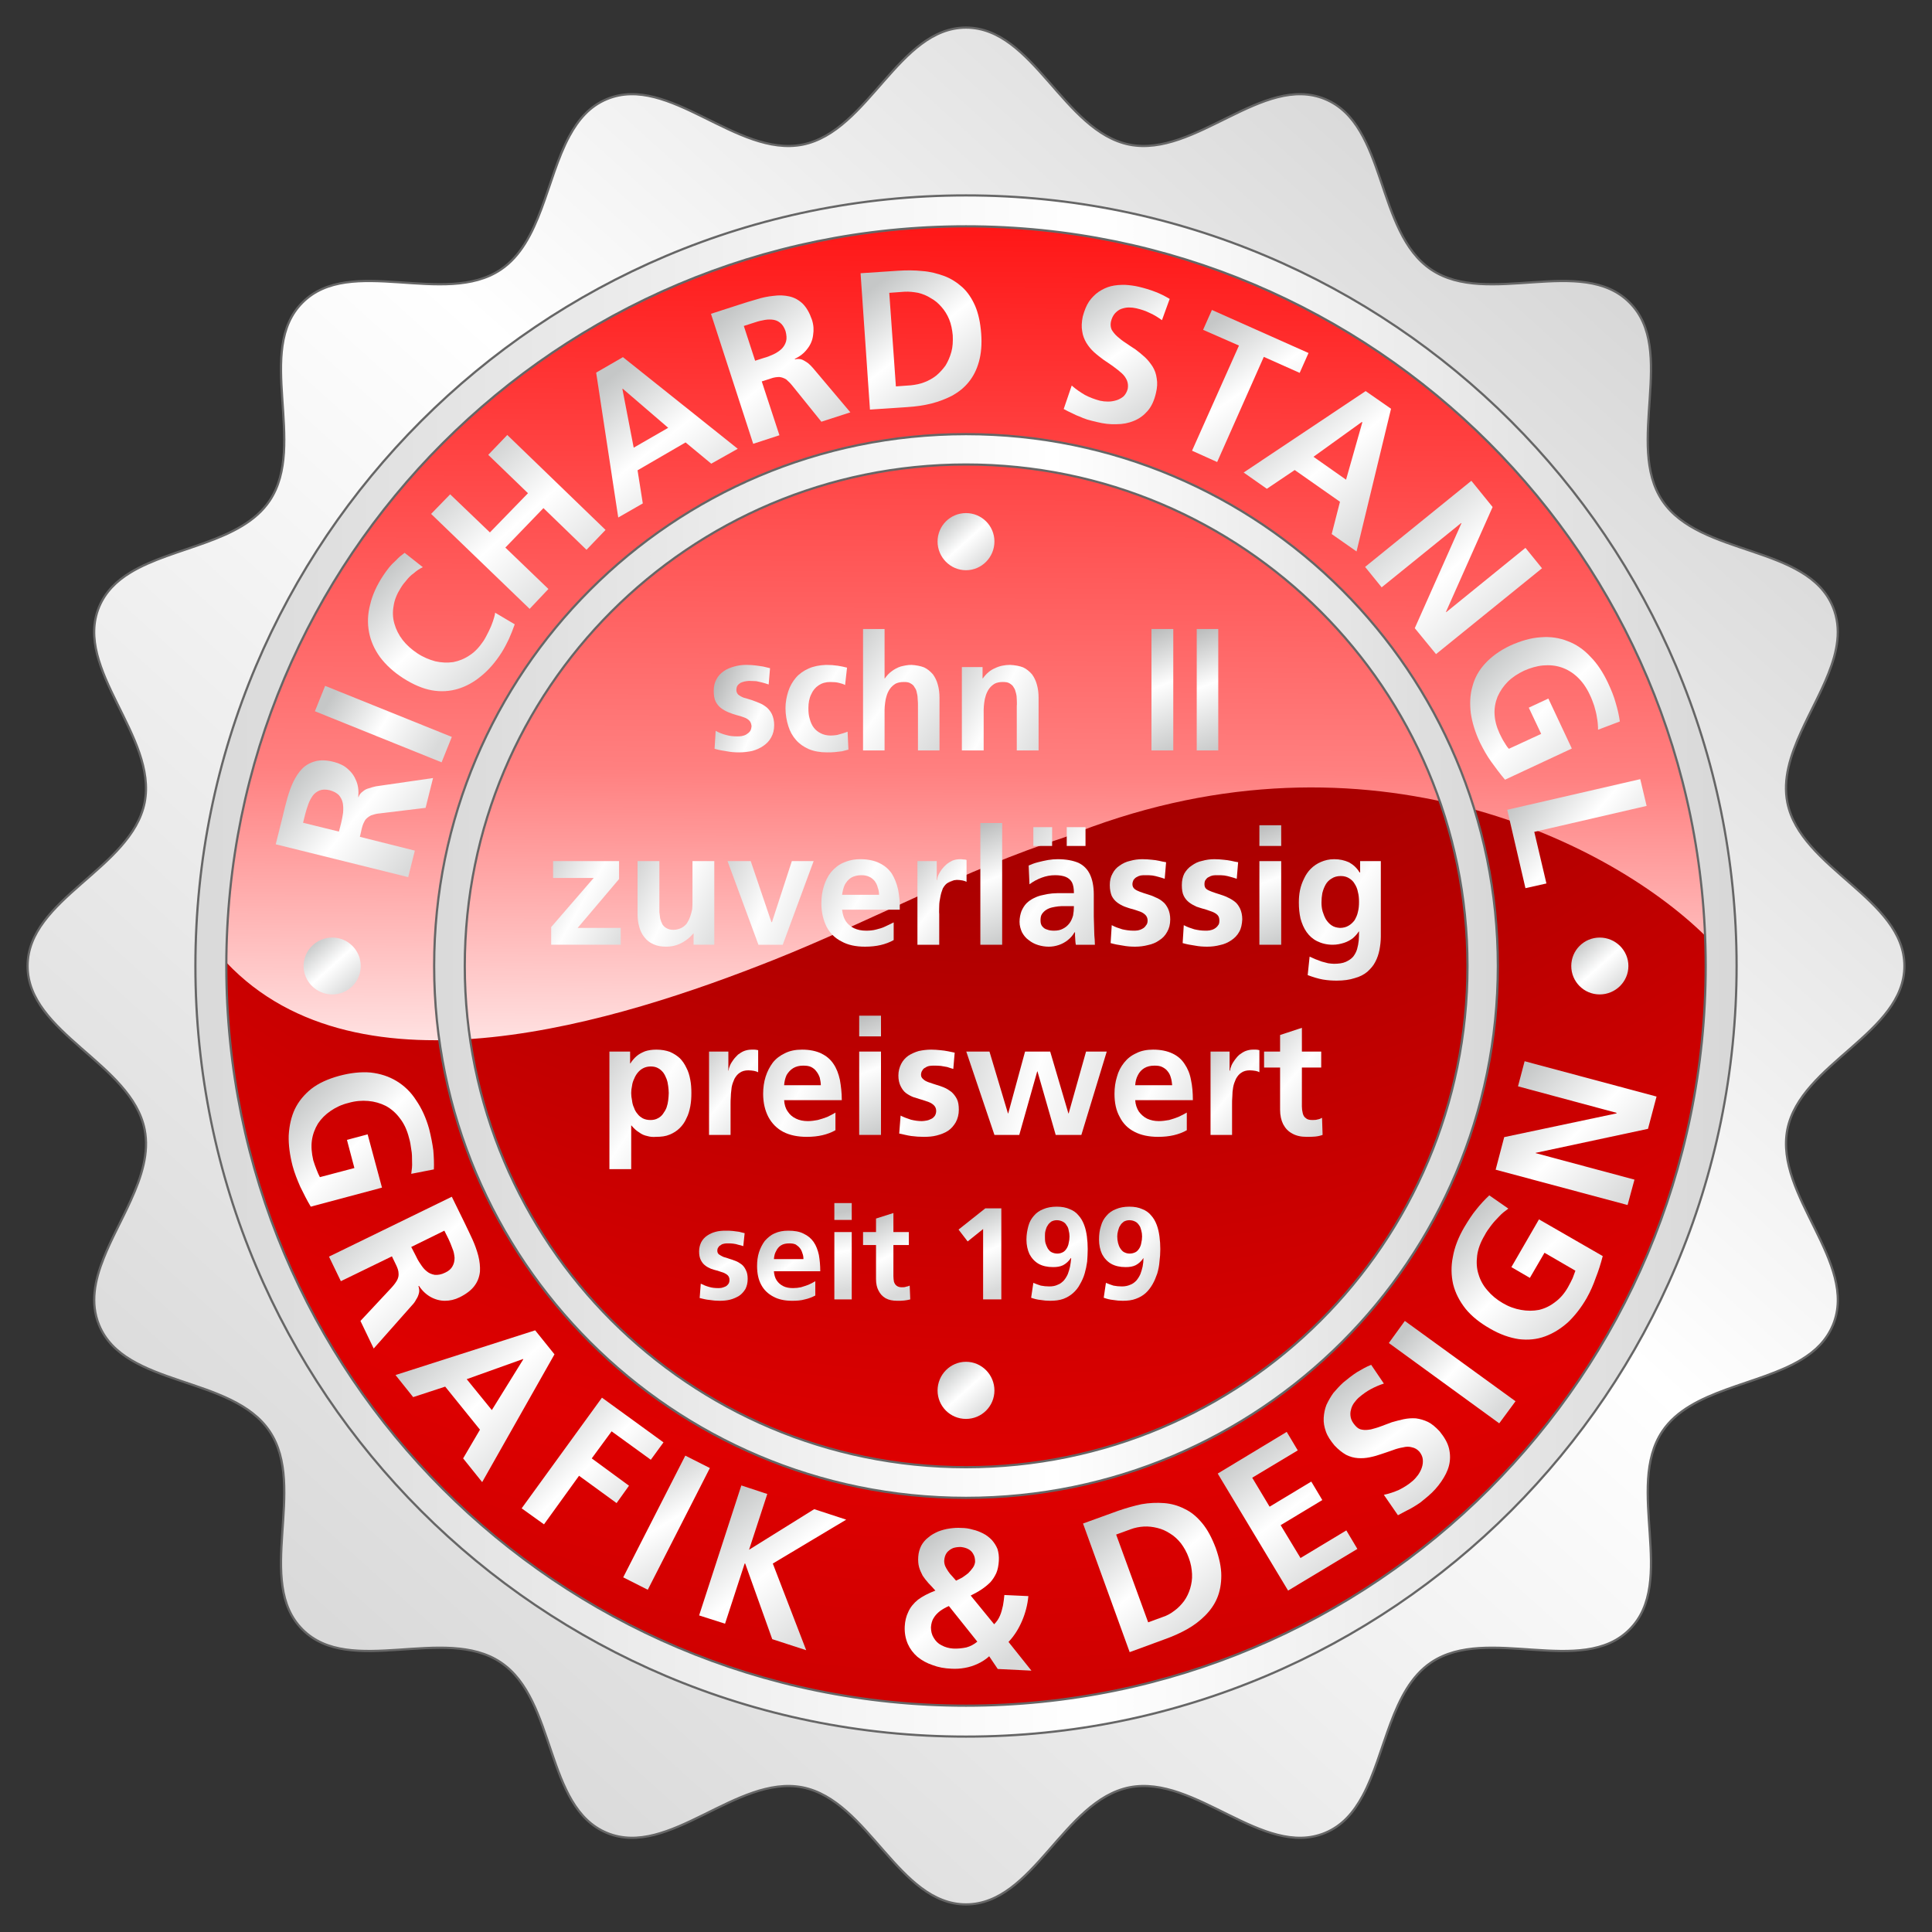 <?xml version="1.0" encoding="UTF-8"?>
<!DOCTYPE svg PUBLIC "-//W3C//DTD SVG 1.0//EN" "http://www.w3.org/TR/2001/REC-SVG-20010904/DTD/svg10.dtd">
<!-- Creator: CorelDRAW X8 -->
<svg xmlns="http://www.w3.org/2000/svg" xml:space="preserve" width="70mm" height="70mm" version="1.0" style="shape-rendering:geometricPrecision; text-rendering:geometricPrecision; image-rendering:optimizeQuality; fill-rule:evenodd; clip-rule:evenodd"
viewBox="0 0 7000 7000"
 xmlns:xlink="http://www.w3.org/1999/xlink">
 <rect x="0" y="0" width="7000" height="7000" fill="#333333" stroke="none"/>
 <defs>
  <style type="text/css">
   <![CDATA[
    .str0 {stroke:#666666;stroke-width:8}
    .fil0 {fill:none}
    .fil61 {fill:url(#id0)}
    .fil66 {fill:url(#id1)}
    .fil44 {fill:url(#id2)}
    .fil56 {fill:url(#id3)}
    .fil63 {fill:url(#id4)}
    .fil54 {fill:url(#id5)}
    .fil53 {fill:url(#id6)}
    .fil58 {fill:url(#id7)}
    .fil50 {fill:url(#id8)}
    .fil62 {fill:url(#id9)}
    .fil47 {fill:url(#id10)}
    .fil57 {fill:url(#id11)}
    .fil65 {fill:url(#id12)}
    .fil49 {fill:url(#id13)}
    .fil45 {fill:url(#id14)}
    .fil55 {fill:url(#id15)}
    .fil43 {fill:url(#id16)}
    .fil48 {fill:url(#id17)}
    .fil68 {fill:url(#id18)}
    .fil46 {fill:url(#id19)}
    .fil67 {fill:url(#id20)}
    .fil52 {fill:url(#id21)}
    .fil51 {fill:url(#id22)}
    .fil60 {fill:url(#id23)}
    .fil59 {fill:url(#id24)}
    .fil64 {fill:url(#id25)}
    .fil26 {fill:url(#id26)}
    .fil16 {fill:url(#id27)}
    .fil36 {fill:url(#id28)}
    .fil4 {fill:url(#id29)}
    .fil20 {fill:url(#id30)}
    .fil1 {fill:url(#id31)}
    .fil27 {fill:url(#id32)}
    .fil19 {fill:url(#id33)}
    .fil39 {fill:url(#id34)}
    .fil38 {fill:url(#id35)}
    .fil37 {fill:url(#id36)}
    .fil32 {fill:url(#id37)}
    .fil13 {fill:url(#id38)}
    .fil23 {fill:url(#id39)}
    .fil17 {fill:url(#id40)}
    .fil33 {fill:url(#id41)}
    .fil35 {fill:url(#id42)}
    .fil40 {fill:url(#id43)}
    .fil15 {fill:url(#id44)}
    .fil10 {fill:url(#id45)}
    .fil9 {fill:url(#id46)}
    .fil28 {fill:url(#id47)}
    .fil30 {fill:url(#id48)}
    .fil29 {fill:url(#id49)}
    .fil24 {fill:url(#id50)}
    .fil18 {fill:url(#id51)}
    .fil34 {fill:url(#id52)}
    .fil21 {fill:url(#id53)}
    .fil42 {fill:url(#id54)}
    .fil22 {fill:url(#id55)}
    .fil12 {fill:url(#id56)}
    .fil31 {fill:url(#id57)}
    .fil8 {fill:url(#id58)}
    .fil7 {fill:url(#id59)}
    .fil6 {fill:url(#id60)}
    .fil5 {fill:url(#id61)}
    .fil14 {fill:url(#id62)}
    .fil41 {fill:url(#id63)}
    .fil25 {fill:url(#id64)}
    .fil11 {fill:url(#id65)}
    .fil3 {fill:url(#id66);fill-rule:nonzero}
    .fil2 {fill:url(#id67);fill-rule:nonzero}
   ]]>
  </style>
  <linearGradient id="id0" gradientUnits="userSpaceOnUse" x1="4513.9" y1="2968" x2="4696.89" y2="3439.84">
   <stop offset="0" style="stop-opacity:1; stop-color:#ACAEAE"/>
   <stop offset="0.471" style="stop-opacity:1; stop-color:#FEFEFE"/>
   <stop offset="1" style="stop-opacity:1; stop-color:#C0C2C2"/>
  </linearGradient>
  <linearGradient id="id1" gradientUnits="userSpaceOnUse" xlink:href="#id0" x1="3312.23" y1="2393.25" x2="3956.14" y2="2731.06">
  </linearGradient>
  <linearGradient id="id2" gradientUnits="userSpaceOnUse" xlink:href="#id0" x1="2458.38" y1="3787.3" x2="2870.67" y2="4124.02">
  </linearGradient>
  <linearGradient id="id3" gradientUnits="userSpaceOnUse" xlink:href="#id0" x1="3213.38" y1="3097.25" x2="3625.67" y2="3435.06">
  </linearGradient>
  <linearGradient id="id4" gradientUnits="objectBoundingBox" xlink:href="#id0" x1="0%" y1="0%" x2="169.475%" y2="103.889%">
  </linearGradient>
  <linearGradient id="id5" gradientUnits="userSpaceOnUse" xlink:href="#id0" x1="2442.1" y1="3104.61" x2="3164.76" y2="3434.78">
  </linearGradient>
  <linearGradient id="id6" gradientUnits="userSpaceOnUse" xlink:href="#id0" x1="2137.23" y1="3104.25" x2="2781.14" y2="3442.06">
  </linearGradient>
  <linearGradient id="id7" gradientUnits="userSpaceOnUse" xlink:href="#id0" x1="3524.34" y1="2975" x2="4156.67" y2="3446.84">
  </linearGradient>
  <linearGradient id="id8" gradientUnits="userSpaceOnUse" xlink:href="#id0" x1="4276" y1="3787.3" x2="4685.97" y2="4124.02">
  </linearGradient>
  <linearGradient id="id9" gradientUnits="userSpaceOnUse" xlink:href="#id0" x1="4521.42" y1="3090.64" x2="5209.34" y2="3570.11">
  </linearGradient>
  <linearGradient id="id10" gradientUnits="userSpaceOnUse" xlink:href="#id0" x1="3118.9" y1="3786.94" x2="3626.15" y2="4131.29">
  </linearGradient>
  <linearGradient id="id11" gradientUnits="userSpaceOnUse" xlink:href="#id0" x1="3502.9" y1="2959.59" x2="3685.89" y2="3440.15">
  </linearGradient>
  <linearGradient id="id12" gradientUnits="userSpaceOnUse" xlink:href="#id0" x1="2954.85" y1="2256.64" x2="3596.45" y2="2736.11">
  </linearGradient>
  <linearGradient id="id13" gradientUnits="userSpaceOnUse" xlink:href="#id0" x1="3861.5" y1="3786.94" x2="4519.31" y2="4131.29">
  </linearGradient>
  <linearGradient id="id14" gradientUnits="userSpaceOnUse" xlink:href="#id0" x1="2587.88" y1="3786.94" x2="3248" y2="4131.29">
  </linearGradient>
  <linearGradient id="id15" gradientUnits="userSpaceOnUse" xlink:href="#id0" x1="2799.37" y1="3096.89" x2="3457.65" y2="3442.33">
  </linearGradient>
  <linearGradient id="id16" gradientUnits="userSpaceOnUse" xlink:href="#id0" x1="2023.42" y1="3781" x2="2711.34" y2="4252.84">
  </linearGradient>
  <linearGradient id="id17" gradientUnits="userSpaceOnUse" xlink:href="#id0" x1="3184.67" y1="3794.66" x2="4363.63" y2="4123.75">
  </linearGradient>
  <linearGradient id="id18" gradientUnits="userSpaceOnUse" xlink:href="#id0" x1="4287.52" y1="2256.64" x2="4468.19" y2="2736.11">
  </linearGradient>
  <linearGradient id="id19" gradientUnits="userSpaceOnUse" xlink:href="#id0" x1="3063.9" y1="3658.05" x2="3246.89" y2="4128.8">
  </linearGradient>
  <linearGradient id="id20" gradientUnits="userSpaceOnUse" xlink:href="#id0" x1="4122.9" y1="2256.64" x2="4305.89" y2="2736.11">
  </linearGradient>
  <linearGradient id="id21" gradientUnits="userSpaceOnUse" xlink:href="#id0" x1="1840.39" y1="3104.61" x2="2424.08" y2="3434.78">
  </linearGradient>
  <linearGradient id="id22" gradientUnits="userSpaceOnUse" xlink:href="#id0" x1="4448.25" y1="3703.93" x2="4939.29" y2="4134.36">
  </linearGradient>
  <linearGradient id="id23" gradientUnits="userSpaceOnUse" xlink:href="#id0" x1="4145.9" y1="3096.89" x2="4653.15" y2="3442.33">
  </linearGradient>
  <linearGradient id="id24" gradientUnits="userSpaceOnUse" xlink:href="#id0" x1="3884.9" y1="3096.89" x2="4392.15" y2="3442.33">
  </linearGradient>
  <linearGradient id="id25" gradientUnits="userSpaceOnUse" xlink:href="#id0" x1="2704.3" y1="2392.89" x2="3232.4" y2="2738.33">
  </linearGradient>
  <linearGradient id="id26" gradientUnits="userSpaceOnUse" x1="1514" y1="4875" x2="1928" y2="5314">
   <stop offset="0" style="stop-opacity:1; stop-color:#C5C7C7"/>
   <stop offset="0.502" style="stop-opacity:1; stop-color:white"/>
   <stop offset="1" style="stop-opacity:1; stop-color:#D9DADA"/>
  </linearGradient>
  <linearGradient id="id27" gradientUnits="userSpaceOnUse" xlink:href="#id26" x1="5501" y1="3897" x2="5920" y2="4313">
  </linearGradient>
  <linearGradient id="id28" gradientUnits="userSpaceOnUse" xlink:href="#id26" x1="2647" y1="1124.12" x2="3010" y2="1553.13">
  </linearGradient>
  <linearGradient id="id29" gradientUnits="userSpaceOnUse" x1="-1180" y1="3499" x2="8180" y2="3499">
   <stop offset="0" style="stop-opacity:1; stop-color:#B0B0B0"/>
   <stop offset="0.18" style="stop-opacity:1; stop-color:#D7D7D7"/>
   <stop offset="0.549" style="stop-opacity:1; stop-color:white"/>
   <stop offset="0.839" style="stop-opacity:1; stop-color:#D1D1D1"/>
   <stop offset="1" style="stop-opacity:1; stop-color:#A1A1A1"/>
  </linearGradient>
  <linearGradient id="id30" gradientUnits="userSpaceOnUse" xlink:href="#id26" x1="4483" y1="5246" x2="4847" y2="5704">
  </linearGradient>
  <linearGradient id="id31" gradientUnits="userSpaceOnUse" xlink:href="#id29" x1="-313" y1="7735" x2="7313" y2="-735">
  </linearGradient>
  <linearGradient id="id32" gradientUnits="userSpaceOnUse" xlink:href="#id26" x1="1268.89" y1="4391" x2="1662.36" y2="4829">
  </linearGradient>
  <linearGradient id="id33" gradientUnits="userSpaceOnUse" xlink:href="#id26" x1="4860.52" y1="5000" x2="5189.04" y2="5434">
  </linearGradient>
  <linearGradient id="id34" gradientUnits="userSpaceOnUse" xlink:href="#id26" x1="1407.9" y1="2053.74" x2="1790.31" y2="2452.7">
  </linearGradient>
  <linearGradient id="id35" gradientUnits="userSpaceOnUse" xlink:href="#id26" x1="1651" y1="1639" x2="2105" y2="2142">
  </linearGradient>
  <linearGradient id="id36" gradientUnits="userSpaceOnUse" xlink:href="#id26" x1="2232" y1="1352" x2="2600" y2="1816">
  </linearGradient>
  <linearGradient id="id37" gradientUnits="userSpaceOnUse" xlink:href="#id26" x1="4581" y1="1475" x2="4964" y2="1939">
  </linearGradient>
  <linearGradient id="id38" gradientUnits="userSpaceOnUse" xlink:href="#id26" x1="3031" y1="4394" x2="3077" y2="4672">
  </linearGradient>
  <linearGradient id="id39" gradientUnits="userSpaceOnUse" xlink:href="#id26" x1="2607" y1="5442" x2="2990" y2="5918">
  </linearGradient>
  <linearGradient id="id40" gradientUnits="userSpaceOnUse" xlink:href="#id26" x1="5335.91" y1="4383.77" x2="5729.31" y2="4799.94">
  </linearGradient>
  <linearGradient id="id41" gradientUnits="userSpaceOnUse" xlink:href="#id26" x1="4378" y1="1179" x2="4681" y2="1618">
  </linearGradient>
  <linearGradient id="id42" gradientUnits="userSpaceOnUse" xlink:href="#id26" x1="3178.74" y1="1029.54" x2="3493.41" y2="1433.06">
  </linearGradient>
  <linearGradient id="id43" gradientUnits="userSpaceOnUse" xlink:href="#id26" x1="1210" y1="2512" x2="1567" y2="2733">
  </linearGradient>
  <linearGradient id="id44" gradientUnits="userSpaceOnUse" xlink:href="#id26" x1="2557" y1="4484" x2="2684" y2="4687">
  </linearGradient>
  <linearGradient id="id45" gradientUnits="objectBoundingBox" xlink:href="#id26" x1="13.964%" y1="9.971%" x2="85.586%" y2="89.736%">
  </linearGradient>
  <linearGradient id="id46" gradientUnits="userSpaceOnUse" xlink:href="#id26" x1="3750" y1="4406" x2="3909" y2="4678">
  </linearGradient>
  <linearGradient id="id47" gradientUnits="userSpaceOnUse" xlink:href="#id26" x1="1119.66" y1="3933.83" x2="1497.61" y2="4322.21">
  </linearGradient>
  <linearGradient id="id48" gradientUnits="userSpaceOnUse" xlink:href="#id26" x1="5402.51" y1="2359.93" x2="5792.25" y2="2772.22">
  </linearGradient>
  <linearGradient id="id49" gradientUnits="userSpaceOnUse" xlink:href="#id26" x1="5532" y1="2862" x2="5894" y2="3178">
  </linearGradient>
  <linearGradient id="id50" gradientUnits="userSpaceOnUse" xlink:href="#id26" x1="2302" y1="5323" x2="2527" y2="5711">
  </linearGradient>
  <linearGradient id="id51" gradientUnits="userSpaceOnUse" xlink:href="#id26" x1="5096" y1="4823" x2="5426" y2="5119">
  </linearGradient>
  <linearGradient id="id52" gradientUnits="userSpaceOnUse" xlink:href="#id26" x1="3908" y1="1081.92" x2="4183" y2="1485.27">
  </linearGradient>
  <linearGradient id="id53" gradientUnits="userSpaceOnUse" xlink:href="#id26" x1="3994" y1="5498.93" x2="4354" y2="5930.11">
  </linearGradient>
  <linearGradient id="id54" gradientUnits="userSpaceOnUse" xlink:href="#id29" x1="270" y1="3499" x2="6729" y2="3499">
  </linearGradient>
  <linearGradient id="id55" gradientUnits="userSpaceOnUse" xlink:href="#id26" x1="3341.72" y1="5587.54" x2="3672.12" y2="6000.06">
  </linearGradient>
  <linearGradient id="id56" gradientUnits="userSpaceOnUse" xlink:href="#id26" x1="3151" y1="4427" x2="3273" y2="4681">
  </linearGradient>
  <linearGradient id="id57" gradientUnits="userSpaceOnUse" xlink:href="#id26" x1="5036" y1="1805" x2="5496" y2="2306">
  </linearGradient>
  <linearGradient id="id58" gradientUnits="userSpaceOnUse" xlink:href="#id26" x1="1129" y1="3417" x2="1277" y2="3582">
  </linearGradient>
  <linearGradient id="id59" gradientUnits="userSpaceOnUse" xlink:href="#id26" x1="3425" y1="4955" x2="3574" y2="5120">
  </linearGradient>
  <linearGradient id="id60" gradientUnits="userSpaceOnUse" xlink:href="#id26" x1="3425" y1="1879" x2="3574" y2="2044">
  </linearGradient>
  <linearGradient id="id61" gradientUnits="userSpaceOnUse" xlink:href="#id26" x1="5722" y1="3417" x2="5870" y2="3582">
  </linearGradient>
  <linearGradient id="id62" gradientUnits="userSpaceOnUse" xlink:href="#id26" x1="2775" y1="4484" x2="2939" y2="4687">
  </linearGradient>
  <linearGradient id="id63" gradientUnits="userSpaceOnUse" xlink:href="#id26" x1="1079" y1="2797.68" x2="1488" y2="3135.19">
  </linearGradient>
  <linearGradient id="id64" gradientUnits="userSpaceOnUse" xlink:href="#id26" x1="1962" y1="5110" x2="2331" y2="5476">
  </linearGradient>
  <linearGradient id="id65" gradientUnits="userSpaceOnUse" xlink:href="#id26" x1="3494" y1="4411" x2="3606" y2="4674">
  </linearGradient>
  <linearGradient id="id66" gradientUnits="userSpaceOnUse" x1="3450.77" y1="4083.12" x2="3475" y2="394.21">
   <stop offset="0" style="stop-opacity:1; stop-color:white"/>
   <stop offset="0.349" style="stop-opacity:1; stop-color:#FF8080"/>
   <stop offset="1" style="stop-opacity:1; stop-color:red"/>
  </linearGradient>
  <radialGradient id="id67" gradientUnits="userSpaceOnUse" gradientTransform="matrix(2.624 -0 -0 2.624 -5857 322)" cx="3607.2" cy="-198.4" r="2680" fx="3607.2" fy="-198.4">
   <stop offset="0" style="stop-opacity:1; stop-color:#5C0000"/>
   <stop offset="0.788" style="stop-opacity:1; stop-color:#DE0000"/>
   <stop offset="1" style="stop-opacity:1; stop-color:#C20000"/>
  </radialGradient>
 </defs>
 <g id="Ebene_x0020_1">
  <rect id="rect378" class="fil0" width="7000" height="7000"/>
  <path id="path380" class="fil1 str0" d="M1096 5904c-173,-172 17,-515 -119,-718 -136,-203 -525,-159 -618,-385 -33,-80 -15,-163 16,-241 27,-69 67,-140 99,-211 39,-86 67,-172 50,-257 -48,-239 -424,-349 -424,-592 0,-243 376,-353 424,-592 47,-239 -258,-484 -165,-709 23,-55 63,-94 114,-125 155,-94 402,-108 504,-260 136,-203 -54,-546 119,-718 172,-173 515,17 718,-119 146,-98 165,-329 249,-484 32,-59 73,-108 136,-134 225,-93 470,212 709,165 239,-48 348,-424 592,-424 244,0 353,376 592,424 239,47 484,-258 709,-165 225,93 182,482 385,618 203,136 546,-54 718,119 173,172 -17,515 119,718 136,203 525,159 618,385 33,80 15,163 -16,241 -27,69 -67,140 -99,211 -39,86 -67,172 -50,257 48,239 424,349 424,592 0,243 -376,353 -424,592 -47,239 258,484 165,709 -23,55 -63,94 -114,125 -155,94 -402,108 -504,260 -136,203 54,546 -119,718 -172,173 -515,-17 -718,119 -146,98 -165,329 -249,484 -32,59 -73,108 -136,134 -225,93 -470,-212 -709,-165 -239,48 -348,424 -592,424 -244,0 -353,-376 -592,-424 -239,-47 -484,258 -709,165 -225,-93 -182,-482 -385,-618 -203,-136 -546,54 -718,-119z"/>
  <path id="path382" class="fil2" d="M820 3500c0,-1480 1200,-2680 2680,-2680 1480,0 2680,1200 2680,2680 0,1480 -1200,2680 -2680,2680 -1480,0 -2680,-1200 -2680,-2680z"/>
  <path id="path384" class="fil3" d="M2803 3478c359,-143 688,-326 1056,-445 1055,-430 1954,0 2319,357 -58,-1429 -1234,-2570 -2678,-2570 -1476,0 -2673,1192 -2680,2667 483,512 1424,213 1983,-9z"/>
  <path id="path386" class="fil4 str0" d="M3500 708c1542,0 2792,1250 2792,2792 0,1542 -1250,2792 -2792,2792 -1542,0 -2792,-1250 -2792,-2792 0,-1542 1250,-2792 2792,-2792zm0 112c1480,0 2680,1200 2680,2680 0,1480 -1200,2680 -2680,2680 -1480,0 -2680,-1200 -2680,-2680 0,-1480 1200,-2680 2680,-2680z"/>
  <path id="path388" class="fil5" d="M5796 3397c57,0 104,46 104,103 0,57 -47,103 -104,103 -57,0 -103,-46 -103,-103 0,-57 46,-103 103,-103z"/>
  <path id="path390" class="fil6" d="M3500 1859c57,0 103,46 103,103 0,57 -46,104 -103,104 -57,0 -103,-47 -103,-104 0,-57 46,-103 103,-103z"/>
  <path id="path392" class="fil7" d="M3500 4934c57,0 103,47 103,104 0,57 -46,103 -103,103 -57,0 -103,-46 -103,-103 0,-57 46,-104 103,-104z"/>
  <path id="path394" class="fil8" d="M1204 3397c57,0 103,46 103,103 0,57 -46,103 -103,103 -57,0 -104,-46 -104,-103 0,-57 47,-103 104,-103z"/>
  <g id="g412">
   <path id="path396" class="fil9" d="M3736 4702c11,4 23,7 34,8 12,2 23,3 35,3 18,0 34,-2 48,-7 13,-5 25,-12 35,-21 10,-9 19,-20 25,-32 7,-12 13,-25 17,-39 4,-14 7,-28 9,-43 1,-15 2,-30 2,-45 0,-16 -1,-31 -3,-46 -2,-15 -5,-29 -10,-42 -5,-13 -11,-24 -20,-34 -8,-10 -19,-18 -32,-23 -13,-6 -29,-9 -47,-9 -19,0 -35,3 -49,9 -13,5 -25,13 -34,24 -9,10 -16,22 -20,37 -4,15 -7,31 -7,49 0,20 4,38 11,53 8,15 19,27 33,35 14,8 32,12 53,12 14,0 26,-2 36,-7 11,-6 20,-14 28,-26l1 1c-1,10 -2,20 -4,30 -2,9 -5,19 -8,27 -4,9 -9,17 -15,24 -6,6 -13,12 -22,15 -8,4 -18,6 -30,6 -11,0 -21,-1 -31,-3 -9,-3 -18,-6 -27,-10l-8 54zm95 -160c-8,0 -15,-2 -21,-5 -6,-3 -10,-8 -14,-14 -3,-6 -6,-12 -8,-19 -2,-8 -2,-16 -2,-24 0,-7 0,-14 2,-21 2,-7 4,-14 8,-19 3,-6 8,-10 13,-14 6,-3 12,-5 20,-5 8,0 15,2 21,5 6,3 11,7 14,13 4,5 7,11 8,19 2,7 3,14 3,22 0,8 -1,16 -3,24 -1,7 -4,14 -7,19 -4,6 -8,11 -14,14 -6,3 -12,5 -20,5z"/>
   <path id="path398" class="fil10" d="M3999 4702c11,4 23,7 34,8 12,2 23,3 35,3 18,0 34,-2 47,-7 14,-5 26,-12 36,-21 10,-9 18,-20 25,-32 7,-12 12,-25 17,-39 4,-14 7,-28 8,-43 2,-15 3,-30 3,-45 0,-16 -1,-31 -3,-46 -2,-15 -5,-29 -10,-42 -5,-13 -11,-24 -20,-34 -8,-10 -19,-18 -32,-23 -13,-6 -29,-9 -47,-9 -19,0 -35,3 -49,9 -13,5 -25,13 -34,24 -9,10 -16,22 -20,37 -5,15 -7,31 -7,49 0,20 4,38 11,53 8,15 19,27 33,35 14,8 32,12 53,12 14,0 26,-2 36,-7 11,-6 20,-14 28,-26l0 1c0,10 -1,20 -3,30 -2,9 -5,19 -8,27 -4,9 -9,17 -15,24 -6,6 -13,12 -22,15 -9,4 -19,6 -30,6 -11,0 -21,-1 -31,-3 -9,-3 -18,-6 -27,-10l-8 54zm94 -160c-8,0 -14,-2 -20,-5 -6,-3 -10,-8 -14,-14 -4,-6 -6,-12 -8,-19 -2,-8 -3,-16 -3,-24 0,-7 1,-14 3,-21 2,-7 4,-14 8,-19 3,-6 8,-10 13,-14 6,-3 12,-5 20,-5 8,0 15,2 21,5 6,3 10,7 14,13 4,5 6,11 8,19 2,7 3,14 3,22 0,8 -1,16 -3,24 -1,7 -4,14 -7,19 -4,6 -8,11 -14,14 -6,3 -13,5 -21,5z"/>
   <path id="path400" class="fil10" d="M4356 4542c-8,0 -14,-2 -20,-5 -6,-3 -10,-8 -14,-14 -4,-6 -6,-12 -8,-19 -2,-8 -3,-16 -3,-24 0,-7 1,-14 3,-21 1,-7 4,-14 8,-19 3,-6 8,-10 13,-14 6,-3 12,-5 20,-5 8,0 15,2 21,5 6,3 10,7 14,13 4,5 6,11 8,19 2,7 3,14 3,22 0,8 -1,16 -3,24 -1,7 -4,14 -7,19 -4,6 -9,11 -14,14 -6,3 -13,5 -21,5zm-94 160c11,4 22,7 34,8 11,2 23,3 35,3 18,0 34,-2 47,-7 14,-5 26,-12 36,-21 10,-9 18,-20 25,-32 7,-12 12,-25 16,-39 5,-14 7,-28 9,-43 2,-15 3,-30 3,-45 0,-16 -1,-31 -3,-46 -2,-15 -5,-29 -10,-42 -5,-13 -12,-24 -20,-34 -9,-10 -19,-18 -32,-23 -13,-6 -29,-9 -47,-9 -19,0 -35,3 -49,9 -14,5 -25,13 -34,24 -9,10 -16,22 -20,37 -5,15 -7,31 -7,49 0,20 4,38 11,53 8,15 19,27 33,35 14,8 32,12 53,12 13,0 26,-2 36,-7 11,-6 20,-14 27,-26l1 1c0,10 -1,20 -3,30 -2,9 -5,19 -9,27 -3,9 -8,17 -14,24 -6,6 -14,12 -22,15 -9,4 -19,6 -30,6 -11,0 -21,-1 -31,-3 -9,-3 -18,-6 -27,-10l-8 54z"/>
   <path id="polygon402" class="fil11" d="M3473 4455l33 43 56 -45 0 255 66 0 0 -330 -58 0 -97 77z"/>
   <path id="path404" class="fil12" d="M3174 4634c0,17 3,31 9,42 6,12 14,21 26,28 11,6 25,9 42,9 9,0 18,0 25,-1 8,-1 15,-2 22,-4l-2 -50c-4,2 -8,3 -13,4 -5,2 -10,2 -16,2 -8,0 -14,-2 -19,-6 -4,-3 -7,-8 -9,-14 -1,-6 -2,-13 -2,-20l0 -113 56 0 0 -47 -56 0 0 -69 -63 20 0 49 -47 0 0 47 47 0 0 123z"/>
   <path id="path406" class="fil13" d="M3023 4420l63 0 0 -61 -63 0 0 61zm0 288l63 0 0 -244 -63 0 0 244z"/>
   <path id="path408" class="fil14" d="M2954 4642c-8,5 -16,9 -25,13 -8,3 -17,6 -27,9 -9,2 -19,3 -29,3 -13,0 -25,-2 -35,-7 -10,-5 -18,-12 -24,-21 -6,-9 -9,-20 -10,-33l168 0c0,-22 -2,-41 -5,-59 -4,-18 -10,-34 -19,-47 -9,-13 -21,-23 -36,-30 -15,-8 -34,-11 -56,-11 -19,0 -35,3 -50,10 -14,6 -25,16 -35,27 -9,12 -16,26 -21,41 -5,16 -7,32 -7,50 0,27 5,50 15,68 10,19 25,33 44,43 18,10 41,15 68,15 17,0 32,-1 46,-5 14,-3 26,-8 38,-14l0 -52zm-150 -80c1,-11 3,-21 8,-29 4,-9 10,-16 18,-21 8,-5 18,-7 30,-7 9,0 16,1 23,4 6,4 11,8 15,13 4,5 7,11 9,18 3,7 4,14 4,22l-107 0z"/>
   <path id="path410" class="fil15" d="M2698 4468c-7,-2 -14,-3 -20,-5 -7,-1 -15,-2 -23,-3 -8,-1 -17,-1 -26,-1 -13,0 -25,1 -36,4 -12,3 -22,8 -31,14 -9,6 -16,14 -21,23 -5,10 -8,21 -8,34 0,13 2,23 6,31 4,8 9,15 16,20 6,5 14,9 21,12 8,3 16,5 24,7 8,3 15,5 21,7 7,3 12,6 16,10 4,4 6,10 6,16 0,6 -1,11 -4,15 -3,4 -6,7 -10,9 -5,2 -9,4 -14,5 -5,1 -9,1 -13,1 -11,0 -22,-1 -32,-4 -11,-3 -21,-7 -31,-12l-4 52c12,3 24,6 36,7 12,2 24,3 36,3 13,0 26,-1 38,-4 12,-3 23,-8 33,-14 9,-6 17,-15 23,-25 5,-10 8,-22 8,-36 0,-13 -2,-23 -6,-31 -4,-9 -9,-16 -15,-21 -7,-5 -14,-10 -22,-13 -8,-3 -16,-6 -23,-8 -8,-3 -15,-5 -22,-7 -6,-3 -12,-6 -16,-9 -4,-3 -6,-8 -6,-13 0,-5 1,-10 4,-13 2,-4 5,-6 9,-8 3,-3 7,-4 12,-5 4,-1 8,-1 13,-1 7,0 14,0 20,1 7,1 13,2 18,4 6,1 12,3 18,5l5 -47z"/>
  </g>
  <path id="polygon474" class="fil16" d="M5897 4366l25 -92 -358 -96 0 -1 407 -87 31 -117 -478 -128 -24 91 357 96 0 2 -407 86 -31 118 478 128z"/>
  <path id="path476" class="fil17" d="M5396 4331c-16,15 -32,32 -47,51 -15,18 -29,40 -44,65 -21,36 -35,72 -41,107 -7,34 -6,68 1,99 8,32 23,61 45,89 22,27 52,51 89,72 36,21 71,33 104,38 34,4 65,1 95,-10 30,-11 57,-28 83,-51 25,-24 48,-53 68,-88 13,-23 24,-48 33,-74 10,-25 18,-51 25,-78l-231 -133 -100 173 67 39 53 -91 112 65c-3,8 -6,17 -10,27 -5,10 -10,21 -17,33 -13,23 -29,41 -47,54 -18,14 -37,23 -58,28 -21,4 -43,4 -65,0 -23,-4 -45,-12 -67,-25 -22,-13 -40,-28 -55,-46 -15,-17 -26,-37 -32,-58 -7,-21 -8,-44 -5,-68 3,-23 12,-48 27,-73 6,-12 14,-23 23,-35 9,-12 19,-23 30,-34 10,-11 22,-20 33,-28l-69 -48z"/>
  <path id="polygon478" class="fil18" d="M5432 5157l59 -80 -401 -291 -58 80 400 291z"/>
  <path id="path480" class="fil19" d="M4968 4945c-18,7 -35,17 -52,27 -17,11 -33,24 -49,37 -13,12 -25,25 -36,38 -10,14 -18,28 -25,43 -6,15 -9,31 -10,47 -1,17 2,33 8,50 6,17 17,33 31,50 14,15 28,26 42,34 14,7 28,11 43,12 14,1 29,0 43,-3 15,-3 29,-7 43,-12 14,-5 28,-9 41,-14 13,-5 25,-8 37,-10 11,-3 22,-3 32,0 10,2 19,7 27,16 7,9 11,18 12,27 1,10 0,20 -3,29 -3,10 -8,19 -14,28 -6,8 -13,16 -20,22 -15,13 -31,23 -49,32 -18,8 -36,14 -55,18l51 74c11,-6 21,-11 30,-16 9,-4 18,-9 26,-14 8,-5 17,-10 25,-16 8,-7 18,-14 28,-23 19,-16 35,-34 48,-53 13,-19 23,-38 28,-58 5,-20 5,-41 0,-62 -5,-21 -17,-41 -34,-62 -14,-15 -28,-27 -42,-34 -15,-7 -29,-11 -44,-13 -15,-1 -29,0 -44,3 -14,3 -29,7 -43,11 -14,5 -27,10 -40,15 -13,5 -25,8 -36,11 -12,2 -22,3 -32,1 -9,-1 -17,-6 -24,-14 -9,-10 -15,-20 -17,-30 -2,-10 -2,-19 1,-29 2,-9 6,-17 11,-24 6,-8 12,-15 18,-20 14,-12 28,-22 43,-30 15,-8 31,-15 47,-20l-46 -68z"/>
  <path id="polygon482" class="fil20" d="M4667 5763l251 -151 -40 -67 -166 100 -72 -119 151 -91 -40 -67 -151 91 -63 -105 165 -99 -40 -67 -250 151 255 424z"/>
  <path id="path484" class="fil21" d="M4044 5560l52 -19c16,-6 32,-9 48,-10 17,-1 33,1 49,5 17,4 32,11 46,20 15,9 28,21 40,36 11,15 21,32 28,52 8,21 11,40 12,59 1,19 -2,36 -7,53 -5,16 -12,31 -22,45 -10,13 -21,25 -35,35 -13,10 -27,18 -43,23l-52 19 -116 -318zm49 426l128 -47c28,-10 55,-22 80,-36 25,-14 47,-31 65,-49 19,-19 34,-40 44,-64 10,-24 15,-51 15,-81 0,-30 -7,-63 -20,-100 -14,-37 -30,-67 -49,-90 -19,-23 -40,-41 -64,-52 -23,-12 -48,-19 -74,-21 -26,-2 -54,-1 -82,4 -28,6 -56,14 -85,24l-127 46 169 466z"/>
  <path id="path486" class="fil22" d="M3517 5781c14,-7 27,-14 39,-22 12,-8 23,-17 32,-26 9,-10 16,-21 22,-34 5,-12 8,-27 9,-44 1,-16 -1,-30 -5,-43 -5,-12 -12,-23 -21,-33 -9,-9 -19,-17 -31,-23 -12,-6 -24,-11 -38,-14 -13,-4 -27,-6 -41,-6 -14,-1 -28,0 -42,2 -15,2 -29,6 -42,11 -13,6 -25,12 -35,21 -11,8 -20,19 -26,30 -6,12 -10,25 -11,40 -1,14 0,27 3,38 3,11 8,21 13,31 6,9 13,18 21,27 8,8 16,17 25,27 -26,10 -47,21 -63,33 -16,13 -28,28 -35,44 -8,16 -12,34 -13,53 -1,24 3,44 11,63 8,18 20,34 35,47 16,13 34,23 55,30 21,8 43,12 68,13 16,1 33,0 49,-3 17,-3 32,-8 47,-15 15,-7 29,-16 41,-27l31 46 122 6 -83 -104c21,-22 37,-48 49,-76 12,-28 20,-58 23,-90l-87 -4c-1,13 -3,26 -5,38 -3,13 -6,26 -11,37 -5,12 -12,22 -21,31l-85 -104zm-53 -54c-4,-5 -9,-10 -14,-16 -5,-5 -10,-11 -14,-17 -5,-7 -8,-13 -11,-19 -3,-7 -4,-14 -4,-20 1,-13 4,-22 10,-30 6,-7 13,-12 22,-16 9,-3 18,-4 28,-4 9,1 18,3 26,7 8,4 15,10 19,18 5,8 7,17 7,29 -1,7 -3,14 -8,21 -5,7 -11,14 -17,20 -7,6 -15,11 -22,16 -8,4 -15,8 -22,11zm77 221c-12,10 -25,17 -40,21 -15,3 -31,5 -48,4 -15,-1 -29,-5 -42,-12 -12,-6 -21,-15 -28,-27 -7,-11 -10,-24 -10,-38 1,-13 4,-25 10,-34 6,-10 14,-18 23,-25 10,-7 20,-13 32,-18l103 129z"/>
  <path id="polygon488" class="fil23" d="M2533 5853l94 30 71 -218 2 0 98 274 123 40 -121 -314 266 -159 -116 -38 -236 147 66 -202 -94 -31 -153 471z"/>
  <path id="polygon490" class="fil24" d="M2258 5715l89 45 225 -441 -89 -45 -225 441z"/>
  <path id="polygon492" class="fil25" d="M1890 5465l81 58 127 -176 136 99 45 -63 -135 -99 72 -98 142 103 46 -63 -223 -162 -291 401z"/>
  <path id="path494" class="fil26" d="M1433 4982l64 80 116 -38 126 156 -61 104 69 86 262 -463 -70 -87 -506 162zm349 127l-91 -112 204 -73 1 1 -114 184z"/>
  <path id="path496" class="fil27" d="M1192 4553l43 89 185 -90 14 29c6,12 10,23 10,32 1,9 -1,17 -5,25 -5,9 -11,17 -20,27l-113 121 48 100 139 -157c6,-6 11,-13 15,-21 5,-7 8,-15 10,-23 2,-8 1,-17 -2,-25l2 -1c12,18 26,31 42,40 16,9 34,14 52,14 18,0 36,-4 54,-13 24,-12 42,-26 53,-41 12,-16 18,-33 20,-52 1,-18 -1,-37 -6,-57 -5,-19 -12,-39 -21,-59 -9,-20 -19,-40 -28,-59l-47 -96 -445 217zm418 -94l15 30c5,11 10,22 14,34 5,11 7,23 8,34 0,11 -2,21 -7,30 -5,10 -14,18 -27,24 -14,7 -27,9 -38,8 -11,-2 -21,-6 -29,-13 -9,-7 -16,-16 -23,-27 -7,-10 -13,-21 -18,-32l-15 -29 120 -59z"/>
  <path id="path498" class="fil28" d="M1572 4237c1,-22 0,-45 -2,-69 -3,-23 -8,-49 -15,-77 -11,-40 -27,-75 -47,-104 -19,-30 -43,-53 -71,-70 -28,-17 -59,-27 -94,-31 -35,-3 -73,1 -114,12 -40,11 -74,26 -101,47 -26,21 -46,45 -60,74 -13,28 -20,60 -22,95 -1,34 4,71 14,110 7,26 17,51 28,76 12,24 24,49 38,72l258 -69 -52 -193 -75 20 27 102 -125 33c-4,-8 -8,-16 -12,-27 -4,-10 -8,-21 -12,-34 -6,-26 -8,-50 -5,-72 3,-22 11,-43 22,-61 12,-18 27,-33 46,-46 19,-13 40,-23 65,-29 24,-7 48,-9 71,-7 23,2 44,8 64,18 20,11 37,26 51,45 15,19 26,43 33,71 4,13 6,26 8,41 3,15 3,30 3,45 1,15 -1,30 -3,44l82 -16z"/>
  <path id="polygon500" class="fil29" d="M5461 2934l66 284 76 -17 -44 -187 407 -94 -23 -97 -482 111z"/>
  <path id="path502" class="fil30" d="M5869 2614c-3,-22 -8,-44 -15,-67 -6,-23 -16,-47 -28,-73 -18,-38 -39,-70 -64,-95 -24,-26 -52,-45 -82,-56 -30,-12 -63,-17 -98,-14 -35,2 -72,13 -110,30 -38,18 -68,40 -91,65 -23,25 -38,52 -46,83 -9,30 -10,63 -6,97 5,34 16,70 33,106 12,24 25,48 41,70 16,22 32,44 50,65l242 -113 -85 -181 -71 33 45 95 -117 54c-6,-6 -11,-14 -17,-24 -6,-9 -11,-20 -17,-32 -11,-24 -17,-47 -18,-70 -1,-22 3,-43 11,-63 9,-20 21,-38 37,-54 16,-16 36,-29 59,-40 23,-10 46,-17 69,-19 23,-2 45,0 66,7 21,7 41,19 58,35 18,17 33,38 45,64 6,12 11,25 16,40 4,14 8,28 10,43 3,15 4,30 4,44l79 -30z"/>
  <path id="polygon504" class="fil31" d="M4946 2054l60 74 288 -233 1 1 -169 380 77 94 384 -311 -60 -74 -287 233 -1 -1 169 -380 -77 -95 -385 312z"/>
  <path id="path506" class="fil32" d="M4506 1712l84 59 101 -68 164 115 -30 117 90 63 125 -517 -92 -64 -442 295zm371 26l-118 -83 175 -126 2 1 -59 208z"/>
  <path id="polygon508" class="fil33" d="M4319 1633l91 41 169 -381 130 58 32 -72 -350 -156 -32 72 130 57 -170 381z"/>
  <path id="path510" class="fil34" d="M4238 1083c-17,-10 -34,-19 -53,-26 -18,-7 -38,-13 -59,-18 -17,-4 -34,-6 -51,-7 -17,0 -34,1 -50,5 -16,4 -30,11 -44,20 -13,9 -25,21 -35,35 -10,15 -17,33 -23,55 -4,20 -5,38 -2,53 2,16 8,30 15,42 8,13 17,24 28,34 11,10 23,19 35,28 12,8 24,16 35,24 11,8 21,16 30,24 9,8 15,17 19,26 4,10 5,20 3,31 -3,11 -8,20 -15,27 -7,6 -16,11 -25,14 -10,3 -20,5 -31,5 -10,0 -20,-1 -29,-3 -19,-5 -38,-12 -55,-21 -17,-10 -33,-21 -48,-34l-29 85c11,6 21,11 30,15 10,5 18,9 27,12 9,4 18,8 28,11 10,3 22,6 35,9 24,6 48,9 71,8 23,0 44,-4 63,-12 20,-8 36,-20 50,-36 14,-16 24,-38 30,-64 5,-20 6,-38 3,-54 -2,-16 -7,-30 -15,-43 -8,-12 -17,-24 -28,-34 -11,-10 -22,-19 -34,-28 -13,-8 -24,-16 -36,-24 -11,-7 -21,-15 -30,-23 -9,-8 -15,-16 -20,-24 -4,-9 -5,-18 -3,-29 3,-13 8,-23 15,-31 7,-7 14,-13 23,-16 9,-3 18,-5 27,-5 10,0 18,1 27,3 17,4 33,9 49,17 16,7 30,16 44,26l28 -77z"/>
  <path id="path512" class="fil35" d="M3222 1061l55 -4c17,-1 33,1 50,4 16,4 31,10 45,19 15,8 28,19 39,32 11,12 21,28 28,45 7,17 11,37 13,58 1,22 0,42 -5,60 -5,18 -12,34 -21,49 -10,14 -21,26 -34,37 -13,10 -27,18 -43,24 -15,6 -31,9 -48,11l-55 4 -24 -339zm-70 423l135 -9c31,-2 60,-6 88,-13 27,-7 53,-17 76,-29 23,-13 43,-29 59,-49 17,-21 29,-45 37,-74 8,-29 11,-63 8,-102 -3,-39 -10,-72 -22,-100 -12,-27 -27,-50 -47,-68 -19,-17 -41,-31 -65,-40 -25,-9 -51,-16 -80,-18 -28,-3 -58,-3 -88,-1l-135 9 34 494z"/>
  <path id="path514" class="fil36" d="M2729 1608l95 -31 -64 -195 31 -10c13,-5 24,-6 33,-6 9,1 17,4 25,9 7,6 15,14 23,24l104 129 105 -34 -135 -160c-5,-6 -11,-12 -18,-18 -7,-5 -15,-10 -22,-13 -8,-3 -17,-3 -26,-1l0 -2c19,-9 34,-21 45,-36 12,-15 19,-32 21,-50 3,-18 2,-36 -4,-55 -9,-26 -20,-45 -34,-59 -14,-13 -30,-22 -48,-26 -18,-4 -37,-5 -58,-2 -20,2 -40,6 -62,13 -21,6 -41,12 -62,19l-102 33 153 471zm-34 -427l31 -10c12,-4 24,-8 36,-10 12,-3 24,-4 35,-3 11,1 20,4 29,11 8,6 15,16 20,30 4,15 5,28 2,38 -3,11 -9,20 -17,28 -8,7 -18,14 -29,19 -11,5 -23,10 -35,13l-31 10 -41 -126z"/>
  <path id="path516" class="fil37" d="M2240 1875l89 -51 -19 -120 174 -101 93 77 96 -54 -416 -332 -97 56 80 525zm181 -325l-125 72 -41 -213 2 0 164 141z"/>
  <path id="polygon518" class="fil38" d="M1919 2206l68 -72 -156 -150 138 -143 156 151 69 -72 -356 -344 -69 72 144 139 -138 142 -144 -138 -69 71 357 344z"/>
  <path id="path520" class="fil39" d="M1794 2220c-1,9 -4,19 -8,31 -4,12 -9,24 -15,36 -6,12 -12,24 -19,35 -15,22 -31,40 -50,52 -19,13 -39,21 -60,25 -21,3 -43,2 -65,-3 -22,-6 -44,-15 -65,-29 -21,-14 -39,-30 -53,-48 -14,-18 -24,-38 -30,-59 -6,-21 -7,-42 -3,-64 3,-22 12,-44 26,-66 6,-10 13,-19 21,-28 7,-9 16,-18 26,-25 9,-8 20,-16 33,-22l-66 -52c-11,8 -21,16 -30,26 -10,9 -19,18 -27,28 -8,10 -15,20 -21,29 -23,35 -39,70 -47,105 -9,34 -10,67 -4,99 6,32 19,62 40,91 21,28 49,54 85,77 35,22 69,37 102,43 33,6 65,4 95,-5 30,-9 59,-25 85,-47 27,-22 51,-50 73,-84 10,-16 19,-33 27,-50 8,-18 15,-36 21,-53l-71 -42z"/>
  <path id="polygon522" class="fil40" d="M1600 2762l37 -92 -459 -185 -37 92 459 185z"/>
  <path id="path524" class="fil41" d="M1479 3178l24 -96 -199 -50 7 -31c3,-13 8,-23 13,-31 6,-7 13,-12 21,-16 9,-3 19,-6 32,-7l165 -20 27 -108 -207 30c-9,2 -17,4 -25,7 -9,2 -16,6 -23,12 -7,5 -12,11 -15,20l-1 0c2,-22 0,-41 -7,-58 -7,-18 -17,-32 -31,-44 -13,-12 -30,-20 -49,-25 -26,-7 -49,-8 -68,-3 -19,5 -35,14 -48,27 -13,13 -23,29 -32,47 -9,19 -16,39 -22,60 -6,21 -11,42 -16,63l-26 104 480 119zm-381 -197l8 -32c3,-12 7,-24 11,-35 4,-12 10,-22 16,-31 7,-9 15,-15 25,-19 10,-4 22,-4 36,-1 15,4 26,10 34,18 7,9 12,18 14,29 2,11 2,23 1,35 -2,13 -4,25 -7,37l-8 31 -130 -32z"/>
  <path id="path526" class="fil42 str0" d="M3500 1573c1064,0 1927,863 1927,1927 0,1064 -863,1927 -1927,1927 -1064,0 -1927,-863 -1927,-1927 0,-1064 863,-1927 1927,-1927zm0 110c1003,0 1817,814 1817,1817 0,1003 -814,1816 -1817,1816 -1003,0 -1816,-813 -1816,-1816 0,-1003 813,-1817 1816,-1817z"/>
  <path id="polygon458" class="fil43" d="M2208 4236l79 0 0 -158 1 0c9,11 18,19 28,25 9,7 19,11 29,13 10,3 20,4 32,3 19,0 35,-2 49,-8 15,-6 27,-14 37,-24 10,-10 18,-21 24,-35 7,-13 11,-28 14,-43 3,-16 4,-32 4,-49 0,-16 -1,-33 -4,-48 -3,-16 -7,-30 -14,-43 -6,-13 -14,-25 -24,-35 -10,-9 -22,-17 -36,-23 -14,-5 -30,-8 -49,-8 -15,0 -29,2 -41,6 -12,5 -22,10 -31,18 -8,7 -16,16 -22,26l-1 0 0 -43 -75 0 0 426zm150 -372c10,0 19,2 26,6 8,4 14,10 19,16 5,7 9,15 12,23 3,8 5,17 6,26 1,9 2,17 2,25 0,9 -1,17 -2,27 -1,9 -3,17 -6,26 -3,8 -8,16 -13,23 -5,7 -11,12 -19,16 -7,4 -16,6 -26,6 -11,0 -20,-2 -28,-6 -7,-4 -14,-9 -19,-16 -6,-7 -10,-14 -13,-23 -4,-8 -6,-17 -7,-26 -2,-9 -3,-18 -3,-27 0,-8 1,-17 3,-26 1,-9 4,-18 8,-26 3,-8 8,-16 13,-22 6,-7 12,-12 20,-16 8,-4 17,-6 27,-6z"/>
  <path id="polygon458_0" class="fil44" d="M2569 4112l78 0 0 -111c0,-8 0,-18 1,-29 0,-11 2,-22 3,-33 2,-11 6,-21 10,-30 5,-9 11,-17 19,-22 8,-6 19,-9 31,-9 8,0 14,1 21,2 6,1 11,3 15,5l0 -80c-5,-1 -9,-2 -13,-2 -4,0 -8,0 -11,0 -10,0 -19,2 -27,5 -8,3 -15,8 -22,13 -6,6 -12,12 -17,19 -5,7 -9,13 -12,20 -3,7 -5,13 -5,19l-1 0 0 -69 -70 0 0 302z"/>
  <path id="polygon458_1" class="fil45" d="M2841 3932c1,-14 4,-26 9,-37 6,-10 14,-19 24,-25 10,-6 22,-9 36,-9 11,0 21,1 29,5 8,4 14,9 19,16 5,6 9,14 12,22 2,9 4,18 4,28l-133 0zm186 99c-9,6 -20,11 -30,16 -11,4 -22,8 -34,11 -11,2 -23,4 -36,4 -16,0 -31,-3 -43,-9 -13,-6 -23,-15 -30,-26 -8,-11 -12,-25 -13,-41l209 0c0,-27 -3,-51 -7,-74 -5,-22 -12,-41 -23,-57 -11,-17 -26,-29 -44,-38 -19,-9 -42,-14 -70,-14 -24,0 -44,4 -62,13 -17,8 -32,19 -44,34 -11,15 -20,32 -26,51 -6,19 -9,40 -9,62 0,33 7,61 19,84 13,24 31,42 54,54 23,12 52,18 85,18 21,0 40,-2 57,-6 17,-4 33,-10 47,-18l0 -64z"/>
  <path id="polygon458_2" class="fil46" d="M3113 4112l79 0 0 -302 -79 0 0 302zm0 -357l79 0 0 -75 -79 0 0 75z"/>
  <path id="polygon458_3" class="fil47" d="M3459 3814c-8,-2 -16,-3 -24,-5 -9,-2 -18,-3 -28,-4 -10,-1 -21,-2 -33,-2 -16,0 -31,2 -45,5 -14,4 -27,10 -38,17 -11,8 -20,18 -26,30 -6,12 -10,26 -10,42 0,15 3,28 8,38 5,10 11,19 19,25 8,6 17,11 27,15 10,3 19,6 29,9 10,3 19,6 27,9 8,3 14,7 19,12 5,5 8,12 8,20 0,7 -2,13 -5,18 -4,5 -8,9 -13,11 -6,3 -11,5 -17,6 -6,1 -12,2 -17,2 -13,0 -26,-2 -39,-5 -13,-4 -26,-9 -38,-15l-5 65c15,3 29,7 44,9 15,2 30,3 45,3 16,0 32,-1 47,-5 15,-4 29,-9 41,-17 12,-8 21,-19 28,-31 7,-13 11,-28 11,-45 0,-16 -2,-29 -7,-39 -5,-10 -12,-19 -20,-26 -8,-6 -17,-12 -27,-16 -9,-4 -19,-7 -29,-10 -10,-3 -18,-6 -27,-9 -8,-3 -14,-6 -19,-11 -5,-4 -8,-9 -8,-16 0,-6 2,-12 5,-16 2,-4 6,-8 11,-10 4,-3 9,-5 15,-6 5,-1 10,-1 16,-1 9,0 18,0 25,1 8,1 16,3 23,4 7,2 14,5 22,7l5 -59z"/>
  <path id="polygon458_4" class="fil48" d="M3603 4112l90 0 65 -230 1 0 66 230 93 0 92 -302 -75 0 -63 224 -1 0 -66 -224 -91 0 -61 224 -1 0 -67 -224 -84 0 102 302z"/>
  <path id="polygon458_5" class="fil49" d="M4113 3932c1,-14 4,-26 10,-37 5,-10 13,-19 23,-25 10,-6 22,-9 37,-9 11,0 20,1 28,5 8,4 15,9 20,16 5,6 9,14 11,22 3,9 4,18 5,28l-134 0zm187 99c-10,6 -20,11 -31,16 -10,4 -22,8 -33,11 -12,2 -24,4 -37,4 -16,0 -30,-3 -43,-9 -12,-6 -22,-15 -30,-26 -7,-11 -12,-25 -13,-41l209 0c0,-27 -2,-51 -7,-74 -4,-22 -12,-41 -23,-57 -11,-17 -25,-29 -44,-38 -19,-9 -42,-14 -70,-14 -23,0 -44,4 -61,13 -18,8 -32,19 -44,34 -12,15 -21,32 -26,51 -6,19 -9,40 -9,62 0,33 6,61 19,84 12,24 30,42 54,54 23,12 52,18 85,18 21,0 40,-2 57,-6 17,-4 33,-10 47,-18l0 -64z"/>
  <path id="polygon458_6" class="fil50" d="M4386 4112l78 0 0 -111c0,-8 0,-18 1,-29 0,-11 1,-22 3,-33 2,-11 6,-21 10,-30 5,-9 11,-17 19,-22 8,-6 19,-9 31,-9 7,0 14,1 21,2 6,1 11,3 14,5l0 -80c-4,-1 -8,-2 -12,-2 -4,0 -8,0 -12,0 -9,0 -18,2 -26,5 -8,3 -15,8 -22,13 -7,6 -12,12 -17,19 -5,7 -9,13 -12,20 -3,7 -5,13 -5,19l-2 0 0 -69 -69 0 0 302z"/>
  <path id="polygon458_7" class="fil51" d="M4638 4021c0,20 4,38 11,52 8,15 18,26 33,34 14,8 31,12 52,12 11,0 22,0 31,-1 10,-1 19,-3 27,-6l-2 -62c-5,3 -10,5 -16,6 -6,2 -13,2 -20,2 -10,0 -18,-2 -23,-7 -6,-4 -9,-10 -11,-18 -2,-8 -3,-16 -3,-24l0 -141 70 0 0 -58 -70 0 0 -86 -79 26 0 60 -58 0 0 58 58 0 0 153z"/>
  <path id="polygon458_8" class="fil52" d="M2004 3181l147 0 -154 178 0 64 252 0 0 -61 -156 0 150 -177 0 -65 -239 0 0 61z"/>
  <path id="polygon458_9" class="fil53" d="M2588 3120l-79 0 0 148c0,8 0,17 -1,26 -2,9 -4,18 -7,26 -3,9 -7,17 -12,25 -5,7 -12,13 -20,17 -8,4 -18,7 -29,7 -10,0 -18,-2 -25,-6 -6,-3 -11,-8 -15,-14 -3,-6 -6,-13 -8,-21 -1,-7 -2,-15 -3,-23 0,-8 0,-16 0,-23l0 -162 -79 0 0 191c0,17 2,33 6,47 4,15 10,27 19,38 8,11 19,19 32,25 13,6 28,9 46,9 14,0 27,-2 39,-6 12,-4 23,-10 33,-17 10,-7 19,-15 27,-25l1 0 0 41 75 0 0 -303z"/>
  <path id="polygon458_10" class="fil54" d="M2748 3423l88 0 112 -303 -79 0 -72 221 -2 0 -75 -221 -84 0 112 303z"/>
  <path id="polygon458_11" class="fil55" d="M3051 3242c2,-14 5,-26 10,-37 6,-10 13,-19 23,-25 10,-6 23,-9 37,-9 11,0 21,2 29,6 7,3 14,9 19,15 5,7 9,14 11,23 3,8 5,17 5,27l-134 0zm187 100c-10,5 -20,10 -31,15 -10,5 -21,8 -33,11 -11,3 -24,4 -36,4 -17,0 -31,-3 -44,-9 -12,-6 -22,-14 -30,-26 -7,-11 -11,-25 -13,-41l209 0c1,-27 -2,-51 -6,-73 -5,-22 -13,-42 -23,-58 -11,-16 -26,-29 -45,-38 -18,-9 -42,-14 -69,-14 -24,0 -44,5 -62,13 -18,8 -32,20 -44,34 -12,15 -20,32 -26,51 -6,19 -9,40 -9,62 0,33 7,61 19,85 12,23 30,41 54,53 23,13 52,19 85,19 21,0 40,-2 57,-6 17,-4 33,-10 47,-18l0 -64z"/>
  <path id="polygon458_12" class="fil56" d="M3324 3423l79 0 0 -111c-1,-9 0,-19 0,-30 0,-11 2,-22 4,-32 2,-11 5,-21 9,-31 5,-9 11,-16 19,-22 8,-6 19,-8 32,-9 7,0 13,1 20,2 6,1 11,3 15,5l0 -79c-4,-2 -8,-2 -12,-2 -5,-1 -8,-1 -12,-1 -10,0 -19,2 -27,5 -8,4 -15,8 -22,14 -6,5 -12,12 -17,18 -5,7 -9,14 -12,20 -3,7 -4,13 -5,19l-1 0 0 -69 -70 0 0 303z"/>
  <path id="polygon458_13" class="fil57" d="M3552 3423l79 0 0 -441 -79 0 0 441z"/>
  <path id="polygon458_14" class="fil58" d="M3730 3204c13,-10 28,-18 44,-24 16,-6 32,-9 49,-9 15,0 28,2 38,6 10,4 18,11 23,20 5,10 7,23 7,39l-43 0c-11,0 -23,0 -35,1 -11,1 -23,3 -35,6 -11,2 -22,6 -32,11 -10,5 -19,11 -27,19 -7,7 -13,17 -18,28 -4,11 -7,24 -7,39 0,14 4,27 9,38 6,11 14,21 24,28 10,8 21,14 34,18 13,4 26,6 39,6 12,0 24,-2 36,-6 12,-4 23,-10 33,-18 10,-8 18,-17 24,-28l2 0c0,3 0,7 0,12 0,5 1,10 1,16 0,6 1,11 2,17l69 0c0,-12 -1,-23 -2,-34 0,-11 -1,-22 -1,-34 0,-11 -1,-22 -1,-35 0,-12 0,-25 0,-41l0 -38c0,-30 -5,-54 -14,-73 -9,-19 -23,-33 -42,-42 -19,-8 -44,-13 -75,-13 -11,0 -23,1 -35,3 -12,2 -24,5 -36,8 -12,3 -23,7 -34,12l3 68zm40 131c0,-9 1,-17 5,-23 4,-6 9,-11 15,-15 6,-4 13,-7 21,-9 8,-2 16,-3 23,-4 8,-1 16,-1 23,-1l34 0c0,12 -1,23 -3,34 -3,10 -7,20 -13,28 -7,9 -14,15 -24,20 -9,5 -20,7 -32,7 -9,0 -18,-1 -25,-4 -8,-2 -13,-6 -18,-12 -4,-5 -6,-12 -6,-21zm95 -338l0 68 68 0 0 -68 -68 0zm-53 68l0 -68 -68 0 0 68 68 0z"/>
  <path id="polygon458_15" class="fil59" d="M4225 3124c-8,-1 -16,-3 -25,-5 -8,-2 -17,-3 -27,-4 -10,-1 -21,-2 -34,-2 -15,0 -30,2 -44,6 -14,3 -27,9 -38,17 -11,7 -20,17 -26,29 -7,12 -10,26 -10,42 0,16 3,29 7,39 5,10 12,18 20,24 8,6 17,11 27,15 9,3 19,7 29,9 10,3 18,6 27,9 8,3 14,7 19,12 5,5 8,12 8,20 0,8 -2,14 -6,18 -3,5 -7,9 -13,12 -5,3 -11,5 -16,6 -6,1 -12,1 -17,1 -13,0 -27,-2 -40,-5 -13,-4 -25,-8 -38,-15l-4 65c14,4 29,7 44,9 15,3 30,4 45,4 16,0 32,-2 47,-6 15,-3 29,-9 40,-17 13,-8 22,-18 29,-31 7,-12 11,-27 11,-45 0,-15 -3,-28 -8,-39 -5,-10 -11,-19 -19,-25 -8,-7 -17,-12 -27,-16 -10,-5 -19,-8 -29,-11 -10,-3 -19,-6 -27,-9 -8,-3 -14,-6 -19,-10 -5,-4 -8,-10 -8,-17 0,-6 2,-12 4,-16 3,-4 7,-8 11,-10 5,-3 10,-5 15,-6 6,-1 11,-1 16,-1 10,0 19,0 26,1 8,1 15,3 22,5 7,2 15,4 23,7l5 -60z"/>
  <path id="polygon458_16" class="fil60" d="M4486 3124c-8,-1 -16,-3 -25,-5 -9,-2 -18,-3 -28,-4 -9,-1 -21,-2 -33,-2 -15,0 -30,2 -44,6 -15,3 -27,9 -38,17 -11,7 -20,17 -27,29 -6,12 -9,26 -9,42 0,16 2,29 7,39 5,10 12,18 20,24 8,6 17,11 26,15 10,3 20,7 30,9 9,3 18,6 26,9 8,3 15,7 20,12 5,5 7,12 7,20 0,8 -1,14 -5,18 -3,5 -8,9 -13,12 -5,3 -11,5 -17,6 -6,1 -11,1 -16,1 -14,0 -27,-2 -40,-5 -13,-4 -25,-8 -38,-15l-4 65c14,4 29,7 44,9 15,3 30,4 45,4 16,0 32,-2 47,-6 15,-3 28,-9 40,-17 12,-8 22,-18 29,-31 7,-12 10,-27 11,-45 0,-15 -3,-28 -8,-39 -5,-10 -11,-19 -19,-25 -9,-7 -18,-12 -27,-16 -10,-5 -20,-8 -29,-11 -10,-3 -19,-6 -27,-9 -8,-3 -15,-6 -20,-10 -5,-4 -7,-10 -7,-17 0,-6 1,-12 4,-16 3,-4 6,-8 11,-10 5,-3 10,-5 15,-6 5,-1 11,-1 16,-1 10,0 18,0 26,1 8,1 15,3 22,5 7,2 15,4 23,7l5 -60z"/>
  <path id="polygon458_17" class="fil61" d="M4563 3423l79 0 0 -303 -79 0 0 303zm0 -358l79 0 0 -75 -79 0 0 75z"/>
  <path id="polygon458_18" class="fil62" d="M4855 3362c-12,-1 -21,-3 -30,-9 -8,-5 -15,-13 -21,-22 -5,-9 -9,-19 -12,-29 -3,-11 -4,-21 -4,-32 0,-12 1,-23 3,-34 3,-12 7,-22 12,-31 5,-9 13,-17 22,-22 9,-6 20,-9 33,-9 12,0 22,3 30,8 8,5 15,11 20,20 6,9 10,19 12,30 3,11 4,23 4,36 0,13 -1,25 -4,36 -2,11 -7,21 -12,30 -6,8 -13,15 -22,20 -8,5 -19,8 -31,8zm73 -242l0 41 -2 0c-10,-17 -24,-29 -39,-37 -16,-7 -33,-11 -53,-11 -19,0 -34,4 -48,10 -14,6 -26,14 -37,25 -10,10 -18,22 -24,35 -7,14 -12,28 -15,43 -3,15 -4,29 -4,44 0,21 2,40 6,58 5,18 12,35 22,49 10,14 22,25 38,33 16,8 35,13 57,13 15,0 28,-3 41,-7 12,-4 23,-10 32,-17 9,-8 16,-16 21,-24l1 0c0,10 0,21 -1,32 -1,11 -3,21 -6,32 -3,10 -8,19 -14,27 -7,8 -16,14 -27,19 -11,5 -26,7 -43,7 -6,0 -13,-1 -21,-2 -7,-2 -15,-4 -23,-6 -8,-3 -16,-6 -24,-9 -7,-3 -14,-6 -20,-9l-7 67c19,7 38,13 55,16 18,3 34,4 50,4 25,0 47,-3 65,-9 19,-5 34,-13 46,-23 12,-11 22,-22 29,-36 7,-13 12,-28 15,-43 3,-16 5,-32 5,-49l0 -273 -75 0z"/>
  <path id="polygon458_19" class="fil63" d="M2790 2421c-8,-2 -16,-4 -25,-6 -8,-1 -18,-3 -28,-4 -9,-1 -20,-2 -33,-2 -15,0 -30,2 -44,6 -14,4 -27,9 -38,17 -11,8 -20,17 -26,29 -7,12 -10,26 -10,42 0,16 2,29 7,39 5,10 12,18 20,24 8,6 17,11 27,15 9,4 19,7 29,10 9,2 18,5 26,8 9,3 15,7 20,12 5,5 7,12 8,20 -1,8 -2,14 -6,19 -3,4 -8,8 -13,11 -5,3 -11,5 -17,6 -6,1 -11,1 -16,1 -14,0 -27,-1 -40,-5 -13,-3 -25,-8 -38,-15l-4 65c14,4 29,7 44,9 15,3 30,4 45,4 16,0 32,-2 47,-5 15,-4 28,-10 40,-18 12,-8 22,-18 29,-31 7,-12 11,-27 11,-45 0,-15 -3,-28 -8,-39 -5,-10 -11,-18 -19,-25 -9,-7 -17,-12 -27,-16 -10,-4 -20,-8 -29,-11 -10,-3 -19,-6 -27,-8 -8,-3 -15,-7 -20,-11 -4,-4 -7,-10 -7,-16 0,-7 1,-12 4,-17 3,-4 7,-7 11,-10 5,-2 10,-4 15,-5 6,-1 11,-2 16,-2 10,0 18,1 26,1 8,2 15,3 22,5 7,2 15,4 23,7l5 -59z"/>
  <path id="polygon458_20" class="fil64" d="M3069 2419c-11,-3 -22,-5 -34,-7 -13,-2 -27,-3 -42,-3 -24,1 -45,5 -63,13 -18,8 -34,19 -46,33 -12,14 -22,31 -28,50 -6,19 -10,39 -10,61 0,23 4,45 10,64 6,20 15,36 28,51 12,14 28,25 46,33 19,8 41,12 66,12 10,0 20,0 29,-1 9,-1 18,-2 26,-3 8,-2 16,-4 23,-6l-3 -65c-5,2 -10,4 -17,6 -7,2 -14,4 -21,6 -8,1 -15,2 -23,2 -14,0 -26,-3 -36,-8 -10,-5 -19,-12 -25,-20 -7,-9 -12,-20 -15,-32 -4,-12 -5,-25 -5,-39 0,-19 3,-36 10,-50 6,-14 15,-25 27,-33 12,-8 26,-12 42,-12 12,0 23,1 31,3 8,2 16,4 23,8l7 -63z"/>
  <path id="polygon458_21" class="fil65" d="M3127 2719l78 0 0 -148c0,-8 1,-16 2,-25 1,-9 3,-18 6,-27 3,-9 7,-17 12,-24 6,-8 12,-13 20,-18 8,-4 18,-6 30,-6 10,0 18,1 24,5 7,4 12,8 15,15 4,5 7,12 8,20 2,7 3,15 3,23 1,8 1,16 1,23l0 162 78 0 0 -191c0,-17 -2,-33 -6,-47 -4,-15 -10,-27 -18,-38 -9,-10 -19,-19 -32,-25 -13,-5 -29,-8 -46,-9 -14,0 -27,3 -39,6 -12,4 -23,10 -32,17 -10,7 -18,16 -25,26l-1 0 0 -179 -78 0 0 440z"/>
  <path id="polygon458_22" class="fil66" d="M3485 2719l79 0 0 -148c0,-8 1,-16 2,-25 1,-9 3,-18 6,-27 3,-9 7,-17 12,-24 6,-8 12,-13 20,-18 8,-4 18,-6 29,-6 10,0 19,1 25,5 6,4 12,8 15,15 4,5 6,12 8,20 2,7 3,15 3,23 0,8 1,16 0,23l0 162 79 0 0 -191c0,-17 -2,-33 -6,-47 -4,-15 -10,-27 -18,-38 -9,-10 -19,-19 -32,-25 -13,-5 -29,-8 -47,-9 -20,0 -39,4 -55,12 -17,7 -32,20 -44,37l-1 0 0 -41 -75 0 0 302z"/>
  <path id="polygon458_23" class="fil63" d="M3900 2538c1,-14 4,-26 10,-36 5,-11 13,-19 23,-26 10,-6 22,-9 37,-9 11,0 20,2 28,6 8,4 14,9 19,15 6,7 9,14 12,23 3,8 4,17 5,27l-134 0zm187 100c-10,5 -20,11 -31,15 -11,5 -22,8 -33,11 -12,3 -24,4 -37,4 -16,0 -31,-3 -43,-9 -13,-5 -23,-14 -30,-25 -7,-12 -12,-26 -13,-42l209 0c0,-26 -2,-51 -7,-73 -4,-22 -12,-41 -23,-58 -11,-16 -26,-29 -44,-38 -19,-9 -42,-13 -70,-14 -23,1 -44,5 -61,13 -18,8 -33,20 -44,35 -12,14 -21,31 -27,50 -5,20 -8,40 -8,62 0,33 6,62 19,85 12,23 30,41 53,53 24,13 52,19 86,19 21,0 40,-2 57,-6 17,-4 32,-10 47,-18l0 -64z"/>
  <path id="polygon458_24" class="fil67" d="M4172 2719l79 0 0 -440 -79 0 0 440z"/>
  <path id="polygon458_25" class="fil68" d="M4336 2719l78 0 0 -440 -78 0 0 440z"/>
 </g>
</svg>
